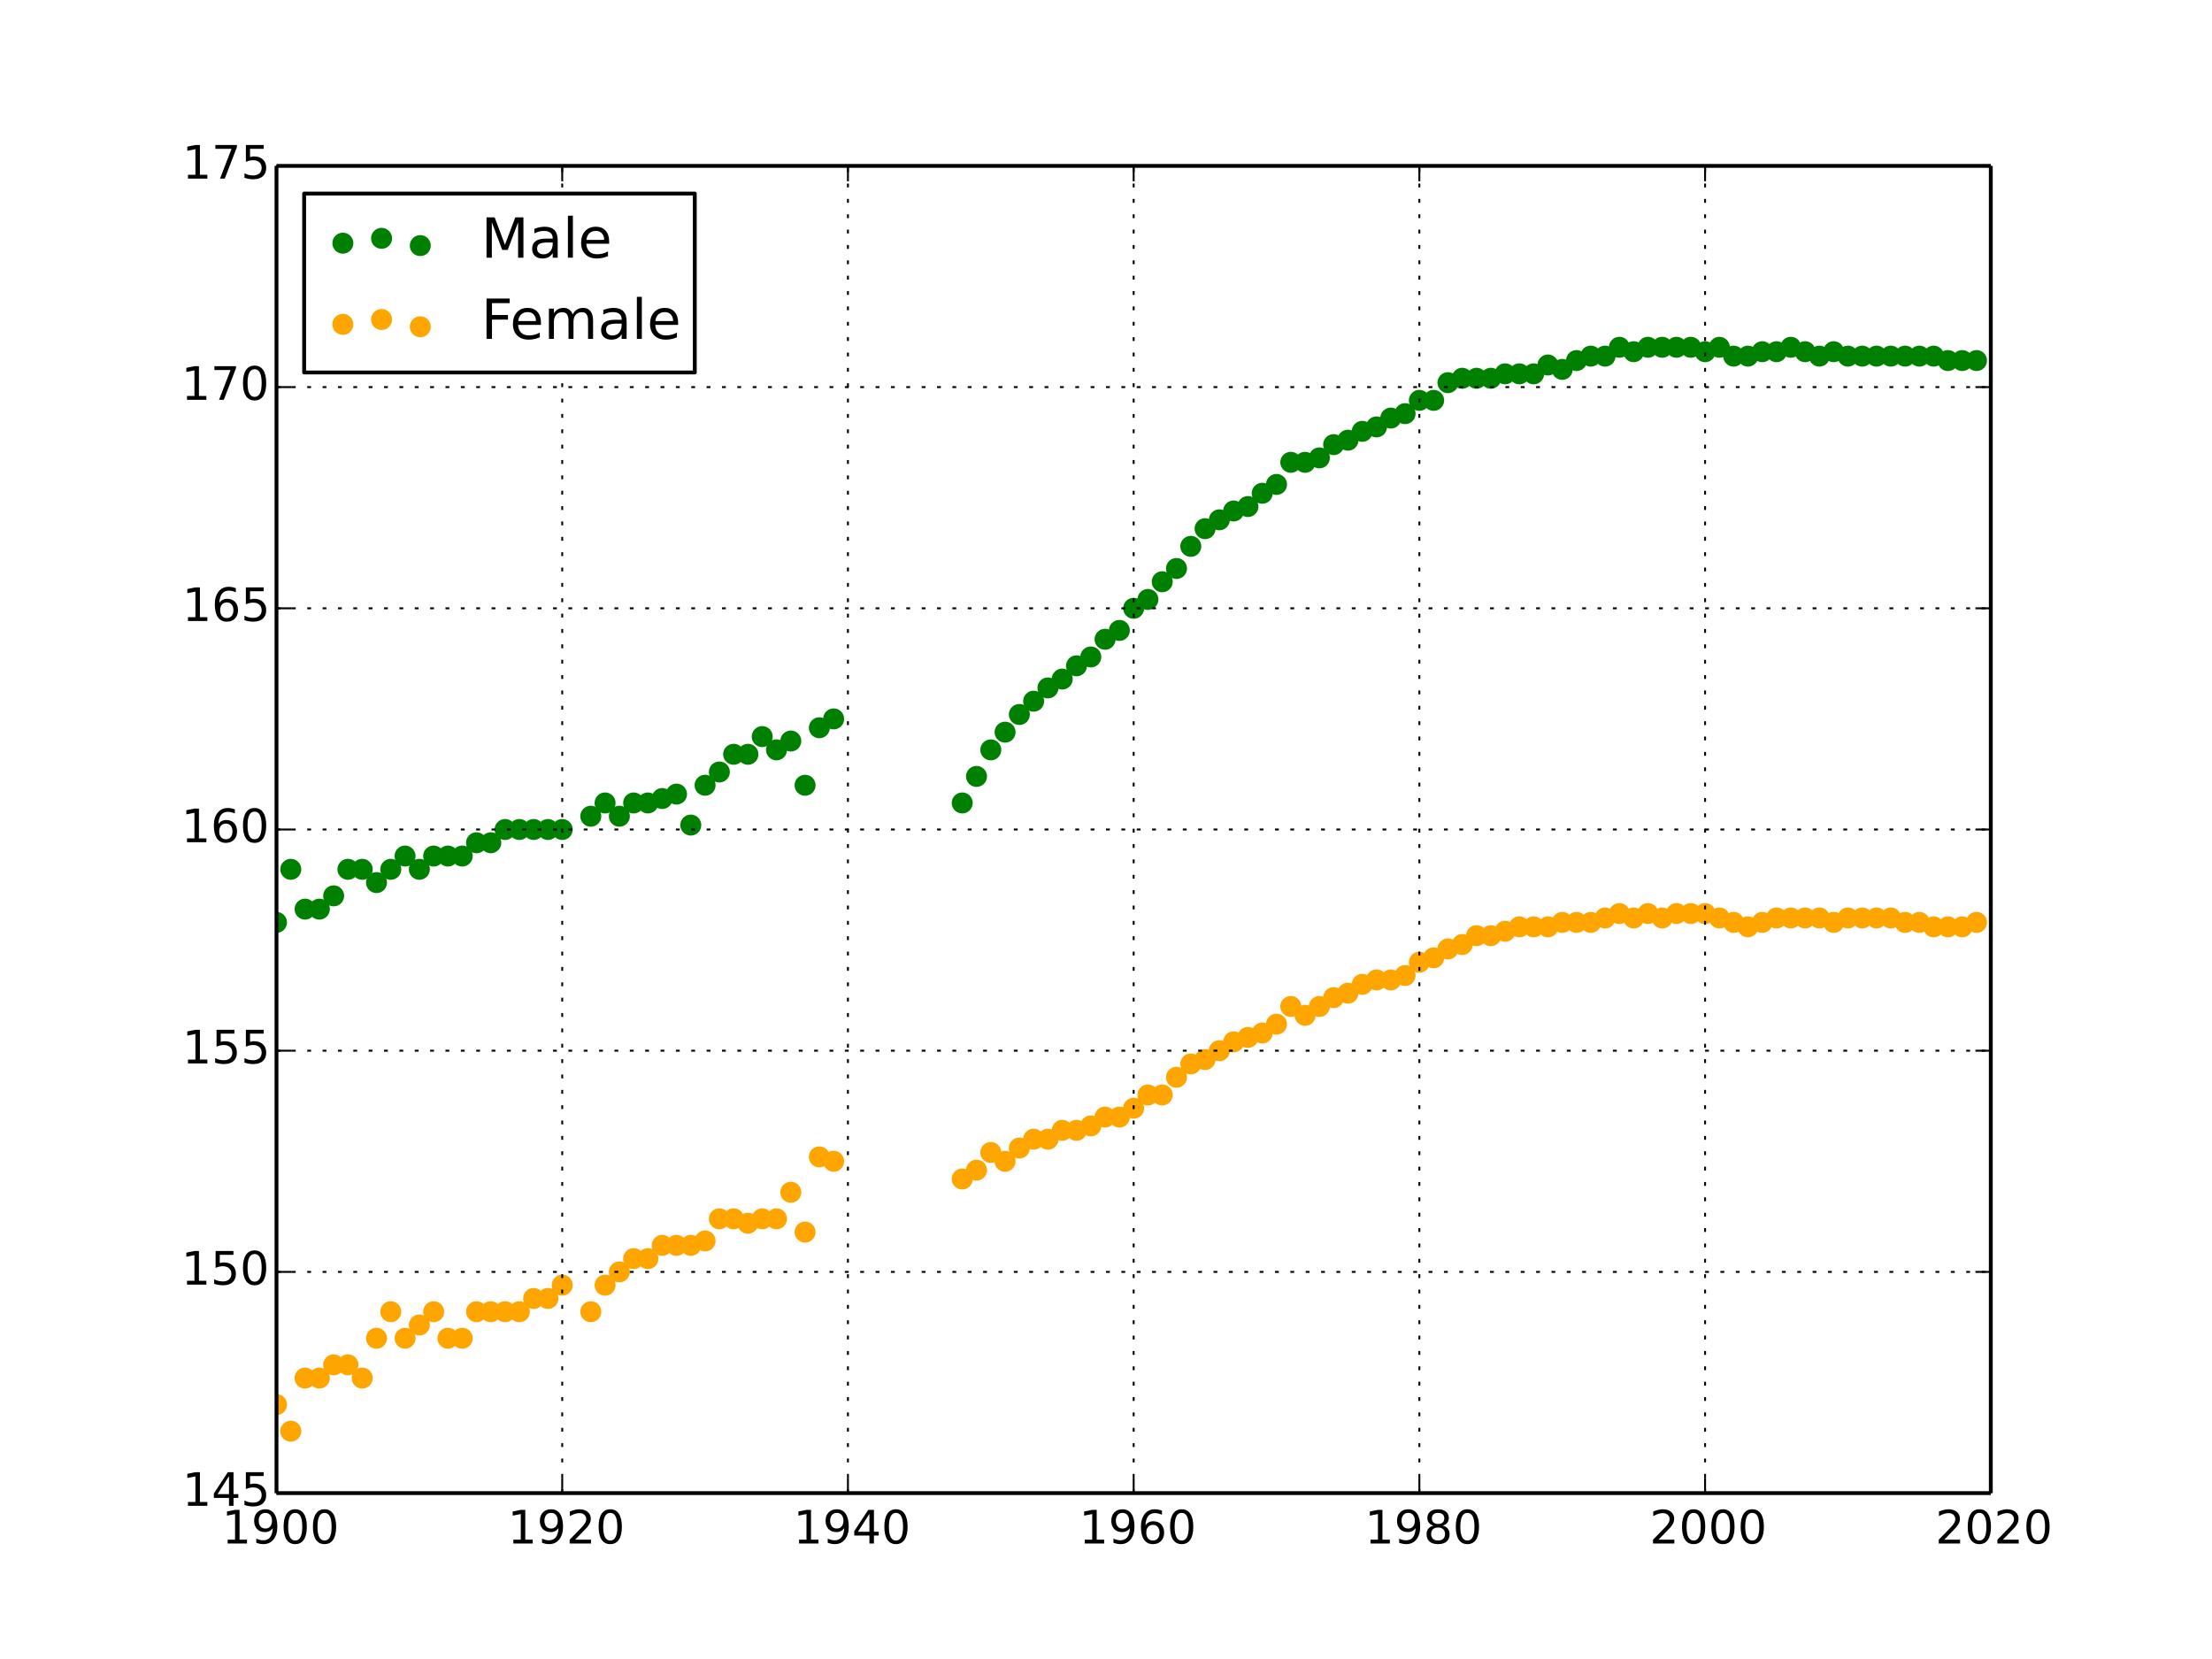 <?xml version="1.0" encoding="utf-8" standalone="no"?>
<!DOCTYPE svg PUBLIC "-//W3C//DTD SVG 1.1//EN"
  "http://www.w3.org/Graphics/SVG/1.1/DTD/svg11.dtd">
<!-- Created with matplotlib (http://matplotlib.org/) -->
<svg height="432pt" version="1.1" viewBox="0 0 576 432" width="576pt" xmlns="http://www.w3.org/2000/svg" xmlns:xlink="http://www.w3.org/1999/xlink">
 <defs>
  <style type="text/css">
*{stroke-linecap:butt;stroke-linejoin:round;}
  </style>
 </defs>
 <g id="figure_1">
  <g id="patch_1">
   <path d="
M0 432
L576 432
L576 0
L0 0
z
" style="fill:#ffffff;"/>
  </g>
  <g id="axes_1">
   <g id="patch_2">
    <path d="
M72 388.8
L518.4 388.8
L518.4 43.2
L72 43.2
z
" style="fill:#ffffff;"/>
   </g>
   <g id="PathCollection_1">
    <defs>
     <path d="
M0 2.236
C0.593 2.236 1.162 2 1.581 1.581
C2 1.162 2.236 0.593 2.236 0
C2.236 -0.593 2 -1.162 1.581 -1.581
C1.162 -2 0.593 -2.236 0 -2.236
C-0.593 -2.236 -1.162 -2 -1.581 -1.581
C-2 -1.162 -2.236 -0.593 -2.236 0
C-2.236 0.593 -2 1.162 -1.581 1.581
C-1.162 2 -0.593 2.236 0 2.236
z
" id="C0_0_919e3f95db"/>
    </defs>
    <g clip-path="url(#p7ff5b81e1d)">
     <use style="fill:#008000;stroke:#008000;" x="72.0" xlink:href="#C0_0_919e3f95db" y="240.192"/>
    </g>
    <g clip-path="url(#p7ff5b81e1d)">
     <use style="fill:#008000;stroke:#008000;" x="75.72" xlink:href="#C0_0_919e3f95db" y="226.368"/>
    </g>
    <g clip-path="url(#p7ff5b81e1d)">
     <use style="fill:#008000;stroke:#008000;" x="79.44" xlink:href="#C0_0_919e3f95db" y="236.736"/>
    </g>
    <g clip-path="url(#p7ff5b81e1d)">
     <use style="fill:#008000;stroke:#008000;" x="83.16" xlink:href="#C0_0_919e3f95db" y="236.736"/>
    </g>
    <g clip-path="url(#p7ff5b81e1d)">
     <use style="fill:#008000;stroke:#008000;" x="86.88" xlink:href="#C0_0_919e3f95db" y="233.28"/>
    </g>
    <g clip-path="url(#p7ff5b81e1d)">
     <use style="fill:#008000;stroke:#008000;" x="90.6" xlink:href="#C0_0_919e3f95db" y="226.368"/>
    </g>
    <g clip-path="url(#p7ff5b81e1d)">
     <use style="fill:#008000;stroke:#008000;" x="94.32" xlink:href="#C0_0_919e3f95db" y="226.368"/>
    </g>
    <g clip-path="url(#p7ff5b81e1d)">
     <use style="fill:#008000;stroke:#008000;" x="98.04" xlink:href="#C0_0_919e3f95db" y="229.824"/>
    </g>
    <g clip-path="url(#p7ff5b81e1d)">
     <use style="fill:#008000;stroke:#008000;" x="101.76" xlink:href="#C0_0_919e3f95db" y="226.368"/>
    </g>
    <g clip-path="url(#p7ff5b81e1d)">
     <use style="fill:#008000;stroke:#008000;" x="105.48" xlink:href="#C0_0_919e3f95db" y="222.912"/>
    </g>
    <g clip-path="url(#p7ff5b81e1d)">
     <use style="fill:#008000;stroke:#008000;" x="109.2" xlink:href="#C0_0_919e3f95db" y="226.368"/>
    </g>
    <g clip-path="url(#p7ff5b81e1d)">
     <use style="fill:#008000;stroke:#008000;" x="112.92" xlink:href="#C0_0_919e3f95db" y="222.912"/>
    </g>
    <g clip-path="url(#p7ff5b81e1d)">
     <use style="fill:#008000;stroke:#008000;" x="116.64" xlink:href="#C0_0_919e3f95db" y="222.912"/>
    </g>
    <g clip-path="url(#p7ff5b81e1d)">
     <use style="fill:#008000;stroke:#008000;" x="120.36" xlink:href="#C0_0_919e3f95db" y="222.912"/>
    </g>
    <g clip-path="url(#p7ff5b81e1d)">
     <use style="fill:#008000;stroke:#008000;" x="124.08" xlink:href="#C0_0_919e3f95db" y="219.456"/>
    </g>
    <g clip-path="url(#p7ff5b81e1d)">
     <use style="fill:#008000;stroke:#008000;" x="127.8" xlink:href="#C0_0_919e3f95db" y="219.456"/>
    </g>
    <g clip-path="url(#p7ff5b81e1d)">
     <use style="fill:#008000;stroke:#008000;" x="131.52" xlink:href="#C0_0_919e3f95db" y="216.0"/>
    </g>
    <g clip-path="url(#p7ff5b81e1d)">
     <use style="fill:#008000;stroke:#008000;" x="135.24" xlink:href="#C0_0_919e3f95db" y="216.0"/>
    </g>
    <g clip-path="url(#p7ff5b81e1d)">
     <use style="fill:#008000;stroke:#008000;" x="138.96" xlink:href="#C0_0_919e3f95db" y="216.0"/>
    </g>
    <g clip-path="url(#p7ff5b81e1d)">
     <use style="fill:#008000;stroke:#008000;" x="142.68" xlink:href="#C0_0_919e3f95db" y="216.0"/>
    </g>
    <g clip-path="url(#p7ff5b81e1d)">
     <use style="fill:#008000;stroke:#008000;" x="146.4" xlink:href="#C0_0_919e3f95db" y="216.0"/>
    </g>
    <g clip-path="url(#p7ff5b81e1d)">
     <use style="fill:#008000;stroke:#008000;" x="153.84" xlink:href="#C0_0_919e3f95db" y="212.544"/>
    </g>
    <g clip-path="url(#p7ff5b81e1d)">
     <use style="fill:#008000;stroke:#008000;" x="157.56" xlink:href="#C0_0_919e3f95db" y="209.088"/>
    </g>
    <g clip-path="url(#p7ff5b81e1d)">
     <use style="fill:#008000;stroke:#008000;" x="161.28" xlink:href="#C0_0_919e3f95db" y="212.544"/>
    </g>
    <g clip-path="url(#p7ff5b81e1d)">
     <use style="fill:#008000;stroke:#008000;" x="165.0" xlink:href="#C0_0_919e3f95db" y="209.088"/>
    </g>
    <g clip-path="url(#p7ff5b81e1d)">
     <use style="fill:#008000;stroke:#008000;" x="168.72" xlink:href="#C0_0_919e3f95db" y="209.088"/>
    </g>
    <g clip-path="url(#p7ff5b81e1d)">
     <use style="fill:#008000;stroke:#008000;" x="172.44" xlink:href="#C0_0_919e3f95db" y="207.936"/>
    </g>
    <g clip-path="url(#p7ff5b81e1d)">
     <use style="fill:#008000;stroke:#008000;" x="176.16" xlink:href="#C0_0_919e3f95db" y="206.784"/>
    </g>
    <g clip-path="url(#p7ff5b81e1d)">
     <use style="fill:#008000;stroke:#008000;" x="179.88" xlink:href="#C0_0_919e3f95db" y="214.848"/>
    </g>
    <g clip-path="url(#p7ff5b81e1d)">
     <use style="fill:#008000;stroke:#008000;" x="183.6" xlink:href="#C0_0_919e3f95db" y="204.48"/>
    </g>
    <g clip-path="url(#p7ff5b81e1d)">
     <use style="fill:#008000;stroke:#008000;" x="187.32" xlink:href="#C0_0_919e3f95db" y="201.024"/>
    </g>
    <g clip-path="url(#p7ff5b81e1d)">
     <use style="fill:#008000;stroke:#008000;" x="191.04" xlink:href="#C0_0_919e3f95db" y="196.416"/>
    </g>
    <g clip-path="url(#p7ff5b81e1d)">
     <use style="fill:#008000;stroke:#008000;" x="194.76" xlink:href="#C0_0_919e3f95db" y="196.416"/>
    </g>
    <g clip-path="url(#p7ff5b81e1d)">
     <use style="fill:#008000;stroke:#008000;" x="198.48" xlink:href="#C0_0_919e3f95db" y="191.808"/>
    </g>
    <g clip-path="url(#p7ff5b81e1d)">
     <use style="fill:#008000;stroke:#008000;" x="202.2" xlink:href="#C0_0_919e3f95db" y="195.264"/>
    </g>
    <g clip-path="url(#p7ff5b81e1d)">
     <use style="fill:#008000;stroke:#008000;" x="205.92" xlink:href="#C0_0_919e3f95db" y="192.96"/>
    </g>
    <g clip-path="url(#p7ff5b81e1d)">
     <use style="fill:#008000;stroke:#008000;" x="209.64" xlink:href="#C0_0_919e3f95db" y="204.48"/>
    </g>
    <g clip-path="url(#p7ff5b81e1d)">
     <use style="fill:#008000;stroke:#008000;" x="213.36" xlink:href="#C0_0_919e3f95db" y="189.504"/>
    </g>
    <g clip-path="url(#p7ff5b81e1d)">
     <use style="fill:#008000;stroke:#008000;" x="217.08" xlink:href="#C0_0_919e3f95db" y="187.2"/>
    </g>
    <g clip-path="url(#p7ff5b81e1d)">
     <use style="fill:#008000;stroke:#008000;" x="250.56" xlink:href="#C0_0_919e3f95db" y="209.088"/>
    </g>
    <g clip-path="url(#p7ff5b81e1d)">
     <use style="fill:#008000;stroke:#008000;" x="254.28" xlink:href="#C0_0_919e3f95db" y="202.176"/>
    </g>
    <g clip-path="url(#p7ff5b81e1d)">
     <use style="fill:#008000;stroke:#008000;" x="258.0" xlink:href="#C0_0_919e3f95db" y="195.264"/>
    </g>
    <g clip-path="url(#p7ff5b81e1d)">
     <use style="fill:#008000;stroke:#008000;" x="261.72" xlink:href="#C0_0_919e3f95db" y="190.656"/>
    </g>
    <g clip-path="url(#p7ff5b81e1d)">
     <use style="fill:#008000;stroke:#008000;" x="265.44" xlink:href="#C0_0_919e3f95db" y="186.048"/>
    </g>
    <g clip-path="url(#p7ff5b81e1d)">
     <use style="fill:#008000;stroke:#008000;" x="269.16" xlink:href="#C0_0_919e3f95db" y="182.592"/>
    </g>
    <g clip-path="url(#p7ff5b81e1d)">
     <use style="fill:#008000;stroke:#008000;" x="272.88" xlink:href="#C0_0_919e3f95db" y="179.136"/>
    </g>
    <g clip-path="url(#p7ff5b81e1d)">
     <use style="fill:#008000;stroke:#008000;" x="276.6" xlink:href="#C0_0_919e3f95db" y="176.832"/>
    </g>
    <g clip-path="url(#p7ff5b81e1d)">
     <use style="fill:#008000;stroke:#008000;" x="280.32" xlink:href="#C0_0_919e3f95db" y="173.376"/>
    </g>
    <g clip-path="url(#p7ff5b81e1d)">
     <use style="fill:#008000;stroke:#008000;" x="284.04" xlink:href="#C0_0_919e3f95db" y="171.072"/>
    </g>
    <g clip-path="url(#p7ff5b81e1d)">
     <use style="fill:#008000;stroke:#008000;" x="287.76" xlink:href="#C0_0_919e3f95db" y="166.464"/>
    </g>
    <g clip-path="url(#p7ff5b81e1d)">
     <use style="fill:#008000;stroke:#008000;" x="291.48" xlink:href="#C0_0_919e3f95db" y="164.16"/>
    </g>
    <g clip-path="url(#p7ff5b81e1d)">
     <use style="fill:#008000;stroke:#008000;" x="295.2" xlink:href="#C0_0_919e3f95db" y="158.4"/>
    </g>
    <g clip-path="url(#p7ff5b81e1d)">
     <use style="fill:#008000;stroke:#008000;" x="298.92" xlink:href="#C0_0_919e3f95db" y="156.096"/>
    </g>
    <g clip-path="url(#p7ff5b81e1d)">
     <use style="fill:#008000;stroke:#008000;" x="302.64" xlink:href="#C0_0_919e3f95db" y="151.488"/>
    </g>
    <g clip-path="url(#p7ff5b81e1d)">
     <use style="fill:#008000;stroke:#008000;" x="306.36" xlink:href="#C0_0_919e3f95db" y="148.032"/>
    </g>
    <g clip-path="url(#p7ff5b81e1d)">
     <use style="fill:#008000;stroke:#008000;" x="310.08" xlink:href="#C0_0_919e3f95db" y="142.272"/>
    </g>
    <g clip-path="url(#p7ff5b81e1d)">
     <use style="fill:#008000;stroke:#008000;" x="313.8" xlink:href="#C0_0_919e3f95db" y="137.664"/>
    </g>
    <g clip-path="url(#p7ff5b81e1d)">
     <use style="fill:#008000;stroke:#008000;" x="317.52" xlink:href="#C0_0_919e3f95db" y="135.36"/>
    </g>
    <g clip-path="url(#p7ff5b81e1d)">
     <use style="fill:#008000;stroke:#008000;" x="321.24" xlink:href="#C0_0_919e3f95db" y="133.056"/>
    </g>
    <g clip-path="url(#p7ff5b81e1d)">
     <use style="fill:#008000;stroke:#008000;" x="324.96" xlink:href="#C0_0_919e3f95db" y="131.904"/>
    </g>
    <g clip-path="url(#p7ff5b81e1d)">
     <use style="fill:#008000;stroke:#008000;" x="328.68" xlink:href="#C0_0_919e3f95db" y="128.448"/>
    </g>
    <g clip-path="url(#p7ff5b81e1d)">
     <use style="fill:#008000;stroke:#008000;" x="332.4" xlink:href="#C0_0_919e3f95db" y="126.144"/>
    </g>
    <g clip-path="url(#p7ff5b81e1d)">
     <use style="fill:#008000;stroke:#008000;" x="336.12" xlink:href="#C0_0_919e3f95db" y="120.384"/>
    </g>
    <g clip-path="url(#p7ff5b81e1d)">
     <use style="fill:#008000;stroke:#008000;" x="339.84" xlink:href="#C0_0_919e3f95db" y="120.384"/>
    </g>
    <g clip-path="url(#p7ff5b81e1d)">
     <use style="fill:#008000;stroke:#008000;" x="343.56" xlink:href="#C0_0_919e3f95db" y="119.232"/>
    </g>
    <g clip-path="url(#p7ff5b81e1d)">
     <use style="fill:#008000;stroke:#008000;" x="347.28" xlink:href="#C0_0_919e3f95db" y="115.776"/>
    </g>
    <g clip-path="url(#p7ff5b81e1d)">
     <use style="fill:#008000;stroke:#008000;" x="351.0" xlink:href="#C0_0_919e3f95db" y="114.624"/>
    </g>
    <g clip-path="url(#p7ff5b81e1d)">
     <use style="fill:#008000;stroke:#008000;" x="354.72" xlink:href="#C0_0_919e3f95db" y="112.32"/>
    </g>
    <g clip-path="url(#p7ff5b81e1d)">
     <use style="fill:#008000;stroke:#008000;" x="358.44" xlink:href="#C0_0_919e3f95db" y="111.168"/>
    </g>
    <g clip-path="url(#p7ff5b81e1d)">
     <use style="fill:#008000;stroke:#008000;" x="362.16" xlink:href="#C0_0_919e3f95db" y="108.864"/>
    </g>
    <g clip-path="url(#p7ff5b81e1d)">
     <use style="fill:#008000;stroke:#008000;" x="365.88" xlink:href="#C0_0_919e3f95db" y="107.712"/>
    </g>
    <g clip-path="url(#p7ff5b81e1d)">
     <use style="fill:#008000;stroke:#008000;" x="369.6" xlink:href="#C0_0_919e3f95db" y="104.256"/>
    </g>
    <g clip-path="url(#p7ff5b81e1d)">
     <use style="fill:#008000;stroke:#008000;" x="373.32" xlink:href="#C0_0_919e3f95db" y="104.256"/>
    </g>
    <g clip-path="url(#p7ff5b81e1d)">
     <use style="fill:#008000;stroke:#008000;" x="377.04" xlink:href="#C0_0_919e3f95db" y="99.648"/>
    </g>
    <g clip-path="url(#p7ff5b81e1d)">
     <use style="fill:#008000;stroke:#008000;" x="380.76" xlink:href="#C0_0_919e3f95db" y="98.496"/>
    </g>
    <g clip-path="url(#p7ff5b81e1d)">
     <use style="fill:#008000;stroke:#008000;" x="384.48" xlink:href="#C0_0_919e3f95db" y="98.496"/>
    </g>
    <g clip-path="url(#p7ff5b81e1d)">
     <use style="fill:#008000;stroke:#008000;" x="388.2" xlink:href="#C0_0_919e3f95db" y="98.496"/>
    </g>
    <g clip-path="url(#p7ff5b81e1d)">
     <use style="fill:#008000;stroke:#008000;" x="391.92" xlink:href="#C0_0_919e3f95db" y="97.344"/>
    </g>
    <g clip-path="url(#p7ff5b81e1d)">
     <use style="fill:#008000;stroke:#008000;" x="395.64" xlink:href="#C0_0_919e3f95db" y="97.344"/>
    </g>
    <g clip-path="url(#p7ff5b81e1d)">
     <use style="fill:#008000;stroke:#008000;" x="399.36" xlink:href="#C0_0_919e3f95db" y="97.344"/>
    </g>
    <g clip-path="url(#p7ff5b81e1d)">
     <use style="fill:#008000;stroke:#008000;" x="403.08" xlink:href="#C0_0_919e3f95db" y="95.04"/>
    </g>
    <g clip-path="url(#p7ff5b81e1d)">
     <use style="fill:#008000;stroke:#008000;" x="406.8" xlink:href="#C0_0_919e3f95db" y="96.192"/>
    </g>
    <g clip-path="url(#p7ff5b81e1d)">
     <use style="fill:#008000;stroke:#008000;" x="410.52" xlink:href="#C0_0_919e3f95db" y="93.888"/>
    </g>
    <g clip-path="url(#p7ff5b81e1d)">
     <use style="fill:#008000;stroke:#008000;" x="414.24" xlink:href="#C0_0_919e3f95db" y="92.736"/>
    </g>
    <g clip-path="url(#p7ff5b81e1d)">
     <use style="fill:#008000;stroke:#008000;" x="417.96" xlink:href="#C0_0_919e3f95db" y="92.736"/>
    </g>
    <g clip-path="url(#p7ff5b81e1d)">
     <use style="fill:#008000;stroke:#008000;" x="421.68" xlink:href="#C0_0_919e3f95db" y="90.432"/>
    </g>
    <g clip-path="url(#p7ff5b81e1d)">
     <use style="fill:#008000;stroke:#008000;" x="425.4" xlink:href="#C0_0_919e3f95db" y="91.584"/>
    </g>
    <g clip-path="url(#p7ff5b81e1d)">
     <use style="fill:#008000;stroke:#008000;" x="429.12" xlink:href="#C0_0_919e3f95db" y="90.432"/>
    </g>
    <g clip-path="url(#p7ff5b81e1d)">
     <use style="fill:#008000;stroke:#008000;" x="432.84" xlink:href="#C0_0_919e3f95db" y="90.432"/>
    </g>
    <g clip-path="url(#p7ff5b81e1d)">
     <use style="fill:#008000;stroke:#008000;" x="436.56" xlink:href="#C0_0_919e3f95db" y="90.432"/>
    </g>
    <g clip-path="url(#p7ff5b81e1d)">
     <use style="fill:#008000;stroke:#008000;" x="440.28" xlink:href="#C0_0_919e3f95db" y="90.432"/>
    </g>
    <g clip-path="url(#p7ff5b81e1d)">
     <use style="fill:#008000;stroke:#008000;" x="444.0" xlink:href="#C0_0_919e3f95db" y="91.584"/>
    </g>
    <g clip-path="url(#p7ff5b81e1d)">
     <use style="fill:#008000;stroke:#008000;" x="447.72" xlink:href="#C0_0_919e3f95db" y="90.432"/>
    </g>
    <g clip-path="url(#p7ff5b81e1d)">
     <use style="fill:#008000;stroke:#008000;" x="451.44" xlink:href="#C0_0_919e3f95db" y="92.736"/>
    </g>
    <g clip-path="url(#p7ff5b81e1d)">
     <use style="fill:#008000;stroke:#008000;" x="455.16" xlink:href="#C0_0_919e3f95db" y="92.736"/>
    </g>
    <g clip-path="url(#p7ff5b81e1d)">
     <use style="fill:#008000;stroke:#008000;" x="458.88" xlink:href="#C0_0_919e3f95db" y="91.584"/>
    </g>
    <g clip-path="url(#p7ff5b81e1d)">
     <use style="fill:#008000;stroke:#008000;" x="462.6" xlink:href="#C0_0_919e3f95db" y="91.584"/>
    </g>
    <g clip-path="url(#p7ff5b81e1d)">
     <use style="fill:#008000;stroke:#008000;" x="466.32" xlink:href="#C0_0_919e3f95db" y="90.432"/>
    </g>
    <g clip-path="url(#p7ff5b81e1d)">
     <use style="fill:#008000;stroke:#008000;" x="470.04" xlink:href="#C0_0_919e3f95db" y="91.584"/>
    </g>
    <g clip-path="url(#p7ff5b81e1d)">
     <use style="fill:#008000;stroke:#008000;" x="473.76" xlink:href="#C0_0_919e3f95db" y="92.736"/>
    </g>
    <g clip-path="url(#p7ff5b81e1d)">
     <use style="fill:#008000;stroke:#008000;" x="477.48" xlink:href="#C0_0_919e3f95db" y="91.584"/>
    </g>
    <g clip-path="url(#p7ff5b81e1d)">
     <use style="fill:#008000;stroke:#008000;" x="481.2" xlink:href="#C0_0_919e3f95db" y="92.736"/>
    </g>
    <g clip-path="url(#p7ff5b81e1d)">
     <use style="fill:#008000;stroke:#008000;" x="484.92" xlink:href="#C0_0_919e3f95db" y="92.736"/>
    </g>
    <g clip-path="url(#p7ff5b81e1d)">
     <use style="fill:#008000;stroke:#008000;" x="488.64" xlink:href="#C0_0_919e3f95db" y="92.736"/>
    </g>
    <g clip-path="url(#p7ff5b81e1d)">
     <use style="fill:#008000;stroke:#008000;" x="492.36" xlink:href="#C0_0_919e3f95db" y="92.736"/>
    </g>
    <g clip-path="url(#p7ff5b81e1d)">
     <use style="fill:#008000;stroke:#008000;" x="496.08" xlink:href="#C0_0_919e3f95db" y="92.736"/>
    </g>
    <g clip-path="url(#p7ff5b81e1d)">
     <use style="fill:#008000;stroke:#008000;" x="499.8" xlink:href="#C0_0_919e3f95db" y="92.736"/>
    </g>
    <g clip-path="url(#p7ff5b81e1d)">
     <use style="fill:#008000;stroke:#008000;" x="503.52" xlink:href="#C0_0_919e3f95db" y="92.736"/>
    </g>
    <g clip-path="url(#p7ff5b81e1d)">
     <use style="fill:#008000;stroke:#008000;" x="507.24" xlink:href="#C0_0_919e3f95db" y="93.888"/>
    </g>
    <g clip-path="url(#p7ff5b81e1d)">
     <use style="fill:#008000;stroke:#008000;" x="510.96" xlink:href="#C0_0_919e3f95db" y="93.888"/>
    </g>
    <g clip-path="url(#p7ff5b81e1d)">
     <use style="fill:#008000;stroke:#008000;" x="514.68" xlink:href="#C0_0_919e3f95db" y="93.888"/>
    </g>
   </g>
   <g id="PathCollection_2">
    <defs>
     <path d="
M0 2.236
C0.593 2.236 1.162 2 1.581 1.581
C2 1.162 2.236 0.593 2.236 0
C2.236 -0.593 2 -1.162 1.581 -1.581
C1.162 -2 0.593 -2.236 0 -2.236
C-0.593 -2.236 -1.162 -2 -1.581 -1.581
C-2 -1.162 -2.236 -0.593 -2.236 0
C-2.236 0.593 -2 1.162 -1.581 1.581
C-1.162 2 -0.593 2.236 0 2.236
z
" id="C1_0_919e3f95db"/>
    </defs>
    <g clip-path="url(#p7ff5b81e1d)">
     <use style="fill:#ffa500;stroke:#ffa500;" x="72.0" xlink:href="#C1_0_919e3f95db" y="365.76"/>
    </g>
    <g clip-path="url(#p7ff5b81e1d)">
     <use style="fill:#ffa500;stroke:#ffa500;" x="75.72" xlink:href="#C1_0_919e3f95db" y="372.672"/>
    </g>
    <g clip-path="url(#p7ff5b81e1d)">
     <use style="fill:#ffa500;stroke:#ffa500;" x="79.44" xlink:href="#C1_0_919e3f95db" y="358.848"/>
    </g>
    <g clip-path="url(#p7ff5b81e1d)">
     <use style="fill:#ffa500;stroke:#ffa500;" x="83.16" xlink:href="#C1_0_919e3f95db" y="358.848"/>
    </g>
    <g clip-path="url(#p7ff5b81e1d)">
     <use style="fill:#ffa500;stroke:#ffa500;" x="86.88" xlink:href="#C1_0_919e3f95db" y="355.392"/>
    </g>
    <g clip-path="url(#p7ff5b81e1d)">
     <use style="fill:#ffa500;stroke:#ffa500;" x="90.6" xlink:href="#C1_0_919e3f95db" y="355.392"/>
    </g>
    <g clip-path="url(#p7ff5b81e1d)">
     <use style="fill:#ffa500;stroke:#ffa500;" x="94.32" xlink:href="#C1_0_919e3f95db" y="358.848"/>
    </g>
    <g clip-path="url(#p7ff5b81e1d)">
     <use style="fill:#ffa500;stroke:#ffa500;" x="98.04" xlink:href="#C1_0_919e3f95db" y="348.48"/>
    </g>
    <g clip-path="url(#p7ff5b81e1d)">
     <use style="fill:#ffa500;stroke:#ffa500;" x="101.76" xlink:href="#C1_0_919e3f95db" y="341.568"/>
    </g>
    <g clip-path="url(#p7ff5b81e1d)">
     <use style="fill:#ffa500;stroke:#ffa500;" x="105.48" xlink:href="#C1_0_919e3f95db" y="348.48"/>
    </g>
    <g clip-path="url(#p7ff5b81e1d)">
     <use style="fill:#ffa500;stroke:#ffa500;" x="109.2" xlink:href="#C1_0_919e3f95db" y="345.024"/>
    </g>
    <g clip-path="url(#p7ff5b81e1d)">
     <use style="fill:#ffa500;stroke:#ffa500;" x="112.92" xlink:href="#C1_0_919e3f95db" y="341.568"/>
    </g>
    <g clip-path="url(#p7ff5b81e1d)">
     <use style="fill:#ffa500;stroke:#ffa500;" x="116.64" xlink:href="#C1_0_919e3f95db" y="348.48"/>
    </g>
    <g clip-path="url(#p7ff5b81e1d)">
     <use style="fill:#ffa500;stroke:#ffa500;" x="120.36" xlink:href="#C1_0_919e3f95db" y="348.48"/>
    </g>
    <g clip-path="url(#p7ff5b81e1d)">
     <use style="fill:#ffa500;stroke:#ffa500;" x="124.08" xlink:href="#C1_0_919e3f95db" y="341.568"/>
    </g>
    <g clip-path="url(#p7ff5b81e1d)">
     <use style="fill:#ffa500;stroke:#ffa500;" x="127.8" xlink:href="#C1_0_919e3f95db" y="341.568"/>
    </g>
    <g clip-path="url(#p7ff5b81e1d)">
     <use style="fill:#ffa500;stroke:#ffa500;" x="131.52" xlink:href="#C1_0_919e3f95db" y="341.568"/>
    </g>
    <g clip-path="url(#p7ff5b81e1d)">
     <use style="fill:#ffa500;stroke:#ffa500;" x="135.24" xlink:href="#C1_0_919e3f95db" y="341.568"/>
    </g>
    <g clip-path="url(#p7ff5b81e1d)">
     <use style="fill:#ffa500;stroke:#ffa500;" x="138.96" xlink:href="#C1_0_919e3f95db" y="338.112"/>
    </g>
    <g clip-path="url(#p7ff5b81e1d)">
     <use style="fill:#ffa500;stroke:#ffa500;" x="142.68" xlink:href="#C1_0_919e3f95db" y="338.112"/>
    </g>
    <g clip-path="url(#p7ff5b81e1d)">
     <use style="fill:#ffa500;stroke:#ffa500;" x="146.4" xlink:href="#C1_0_919e3f95db" y="334.656"/>
    </g>
    <g clip-path="url(#p7ff5b81e1d)">
     <use style="fill:#ffa500;stroke:#ffa500;" x="153.84" xlink:href="#C1_0_919e3f95db" y="341.568"/>
    </g>
    <g clip-path="url(#p7ff5b81e1d)">
     <use style="fill:#ffa500;stroke:#ffa500;" x="157.56" xlink:href="#C1_0_919e3f95db" y="334.656"/>
    </g>
    <g clip-path="url(#p7ff5b81e1d)">
     <use style="fill:#ffa500;stroke:#ffa500;" x="161.28" xlink:href="#C1_0_919e3f95db" y="331.2"/>
    </g>
    <g clip-path="url(#p7ff5b81e1d)">
     <use style="fill:#ffa500;stroke:#ffa500;" x="165.0" xlink:href="#C1_0_919e3f95db" y="327.744"/>
    </g>
    <g clip-path="url(#p7ff5b81e1d)">
     <use style="fill:#ffa500;stroke:#ffa500;" x="168.72" xlink:href="#C1_0_919e3f95db" y="327.744"/>
    </g>
    <g clip-path="url(#p7ff5b81e1d)">
     <use style="fill:#ffa500;stroke:#ffa500;" x="172.44" xlink:href="#C1_0_919e3f95db" y="324.288"/>
    </g>
    <g clip-path="url(#p7ff5b81e1d)">
     <use style="fill:#ffa500;stroke:#ffa500;" x="176.16" xlink:href="#C1_0_919e3f95db" y="324.288"/>
    </g>
    <g clip-path="url(#p7ff5b81e1d)">
     <use style="fill:#ffa500;stroke:#ffa500;" x="179.88" xlink:href="#C1_0_919e3f95db" y="324.288"/>
    </g>
    <g clip-path="url(#p7ff5b81e1d)">
     <use style="fill:#ffa500;stroke:#ffa500;" x="183.6" xlink:href="#C1_0_919e3f95db" y="323.136"/>
    </g>
    <g clip-path="url(#p7ff5b81e1d)">
     <use style="fill:#ffa500;stroke:#ffa500;" x="187.32" xlink:href="#C1_0_919e3f95db" y="317.376"/>
    </g>
    <g clip-path="url(#p7ff5b81e1d)">
     <use style="fill:#ffa500;stroke:#ffa500;" x="191.04" xlink:href="#C1_0_919e3f95db" y="317.376"/>
    </g>
    <g clip-path="url(#p7ff5b81e1d)">
     <use style="fill:#ffa500;stroke:#ffa500;" x="194.76" xlink:href="#C1_0_919e3f95db" y="318.528"/>
    </g>
    <g clip-path="url(#p7ff5b81e1d)">
     <use style="fill:#ffa500;stroke:#ffa500;" x="198.48" xlink:href="#C1_0_919e3f95db" y="317.376"/>
    </g>
    <g clip-path="url(#p7ff5b81e1d)">
     <use style="fill:#ffa500;stroke:#ffa500;" x="202.2" xlink:href="#C1_0_919e3f95db" y="317.376"/>
    </g>
    <g clip-path="url(#p7ff5b81e1d)">
     <use style="fill:#ffa500;stroke:#ffa500;" x="205.92" xlink:href="#C1_0_919e3f95db" y="310.464"/>
    </g>
    <g clip-path="url(#p7ff5b81e1d)">
     <use style="fill:#ffa500;stroke:#ffa500;" x="209.64" xlink:href="#C1_0_919e3f95db" y="320.832"/>
    </g>
    <g clip-path="url(#p7ff5b81e1d)">
     <use style="fill:#ffa500;stroke:#ffa500;" x="213.36" xlink:href="#C1_0_919e3f95db" y="301.248"/>
    </g>
    <g clip-path="url(#p7ff5b81e1d)">
     <use style="fill:#ffa500;stroke:#ffa500;" x="217.08" xlink:href="#C1_0_919e3f95db" y="302.4"/>
    </g>
    <g clip-path="url(#p7ff5b81e1d)">
     <use style="fill:#ffa500;stroke:#ffa500;" x="250.56" xlink:href="#C1_0_919e3f95db" y="307.008"/>
    </g>
    <g clip-path="url(#p7ff5b81e1d)">
     <use style="fill:#ffa500;stroke:#ffa500;" x="254.28" xlink:href="#C1_0_919e3f95db" y="304.704"/>
    </g>
    <g clip-path="url(#p7ff5b81e1d)">
     <use style="fill:#ffa500;stroke:#ffa500;" x="258.0" xlink:href="#C1_0_919e3f95db" y="300.096"/>
    </g>
    <g clip-path="url(#p7ff5b81e1d)">
     <use style="fill:#ffa500;stroke:#ffa500;" x="261.72" xlink:href="#C1_0_919e3f95db" y="302.4"/>
    </g>
    <g clip-path="url(#p7ff5b81e1d)">
     <use style="fill:#ffa500;stroke:#ffa500;" x="265.44" xlink:href="#C1_0_919e3f95db" y="298.944"/>
    </g>
    <g clip-path="url(#p7ff5b81e1d)">
     <use style="fill:#ffa500;stroke:#ffa500;" x="269.16" xlink:href="#C1_0_919e3f95db" y="296.64"/>
    </g>
    <g clip-path="url(#p7ff5b81e1d)">
     <use style="fill:#ffa500;stroke:#ffa500;" x="272.88" xlink:href="#C1_0_919e3f95db" y="296.64"/>
    </g>
    <g clip-path="url(#p7ff5b81e1d)">
     <use style="fill:#ffa500;stroke:#ffa500;" x="276.6" xlink:href="#C1_0_919e3f95db" y="294.336"/>
    </g>
    <g clip-path="url(#p7ff5b81e1d)">
     <use style="fill:#ffa500;stroke:#ffa500;" x="280.32" xlink:href="#C1_0_919e3f95db" y="294.336"/>
    </g>
    <g clip-path="url(#p7ff5b81e1d)">
     <use style="fill:#ffa500;stroke:#ffa500;" x="284.04" xlink:href="#C1_0_919e3f95db" y="293.184"/>
    </g>
    <g clip-path="url(#p7ff5b81e1d)">
     <use style="fill:#ffa500;stroke:#ffa500;" x="287.76" xlink:href="#C1_0_919e3f95db" y="290.88"/>
    </g>
    <g clip-path="url(#p7ff5b81e1d)">
     <use style="fill:#ffa500;stroke:#ffa500;" x="291.48" xlink:href="#C1_0_919e3f95db" y="290.88"/>
    </g>
    <g clip-path="url(#p7ff5b81e1d)">
     <use style="fill:#ffa500;stroke:#ffa500;" x="295.2" xlink:href="#C1_0_919e3f95db" y="288.576"/>
    </g>
    <g clip-path="url(#p7ff5b81e1d)">
     <use style="fill:#ffa500;stroke:#ffa500;" x="298.92" xlink:href="#C1_0_919e3f95db" y="285.12"/>
    </g>
    <g clip-path="url(#p7ff5b81e1d)">
     <use style="fill:#ffa500;stroke:#ffa500;" x="302.64" xlink:href="#C1_0_919e3f95db" y="285.12"/>
    </g>
    <g clip-path="url(#p7ff5b81e1d)">
     <use style="fill:#ffa500;stroke:#ffa500;" x="306.36" xlink:href="#C1_0_919e3f95db" y="280.512"/>
    </g>
    <g clip-path="url(#p7ff5b81e1d)">
     <use style="fill:#ffa500;stroke:#ffa500;" x="310.08" xlink:href="#C1_0_919e3f95db" y="277.056"/>
    </g>
    <g clip-path="url(#p7ff5b81e1d)">
     <use style="fill:#ffa500;stroke:#ffa500;" x="313.8" xlink:href="#C1_0_919e3f95db" y="275.904"/>
    </g>
    <g clip-path="url(#p7ff5b81e1d)">
     <use style="fill:#ffa500;stroke:#ffa500;" x="317.52" xlink:href="#C1_0_919e3f95db" y="273.6"/>
    </g>
    <g clip-path="url(#p7ff5b81e1d)">
     <use style="fill:#ffa500;stroke:#ffa500;" x="321.24" xlink:href="#C1_0_919e3f95db" y="271.296"/>
    </g>
    <g clip-path="url(#p7ff5b81e1d)">
     <use style="fill:#ffa500;stroke:#ffa500;" x="324.96" xlink:href="#C1_0_919e3f95db" y="270.144"/>
    </g>
    <g clip-path="url(#p7ff5b81e1d)">
     <use style="fill:#ffa500;stroke:#ffa500;" x="328.68" xlink:href="#C1_0_919e3f95db" y="268.992"/>
    </g>
    <g clip-path="url(#p7ff5b81e1d)">
     <use style="fill:#ffa500;stroke:#ffa500;" x="332.4" xlink:href="#C1_0_919e3f95db" y="266.688"/>
    </g>
    <g clip-path="url(#p7ff5b81e1d)">
     <use style="fill:#ffa500;stroke:#ffa500;" x="336.12" xlink:href="#C1_0_919e3f95db" y="262.08"/>
    </g>
    <g clip-path="url(#p7ff5b81e1d)">
     <use style="fill:#ffa500;stroke:#ffa500;" x="339.84" xlink:href="#C1_0_919e3f95db" y="264.384"/>
    </g>
    <g clip-path="url(#p7ff5b81e1d)">
     <use style="fill:#ffa500;stroke:#ffa500;" x="343.56" xlink:href="#C1_0_919e3f95db" y="262.08"/>
    </g>
    <g clip-path="url(#p7ff5b81e1d)">
     <use style="fill:#ffa500;stroke:#ffa500;" x="347.28" xlink:href="#C1_0_919e3f95db" y="259.776"/>
    </g>
    <g clip-path="url(#p7ff5b81e1d)">
     <use style="fill:#ffa500;stroke:#ffa500;" x="351.0" xlink:href="#C1_0_919e3f95db" y="258.624"/>
    </g>
    <g clip-path="url(#p7ff5b81e1d)">
     <use style="fill:#ffa500;stroke:#ffa500;" x="354.72" xlink:href="#C1_0_919e3f95db" y="256.32"/>
    </g>
    <g clip-path="url(#p7ff5b81e1d)">
     <use style="fill:#ffa500;stroke:#ffa500;" x="358.44" xlink:href="#C1_0_919e3f95db" y="255.168"/>
    </g>
    <g clip-path="url(#p7ff5b81e1d)">
     <use style="fill:#ffa500;stroke:#ffa500;" x="362.16" xlink:href="#C1_0_919e3f95db" y="255.168"/>
    </g>
    <g clip-path="url(#p7ff5b81e1d)">
     <use style="fill:#ffa500;stroke:#ffa500;" x="365.88" xlink:href="#C1_0_919e3f95db" y="254.016"/>
    </g>
    <g clip-path="url(#p7ff5b81e1d)">
     <use style="fill:#ffa500;stroke:#ffa500;" x="369.6" xlink:href="#C1_0_919e3f95db" y="250.56"/>
    </g>
    <g clip-path="url(#p7ff5b81e1d)">
     <use style="fill:#ffa500;stroke:#ffa500;" x="373.32" xlink:href="#C1_0_919e3f95db" y="249.408"/>
    </g>
    <g clip-path="url(#p7ff5b81e1d)">
     <use style="fill:#ffa500;stroke:#ffa500;" x="377.04" xlink:href="#C1_0_919e3f95db" y="247.104"/>
    </g>
    <g clip-path="url(#p7ff5b81e1d)">
     <use style="fill:#ffa500;stroke:#ffa500;" x="380.76" xlink:href="#C1_0_919e3f95db" y="245.952"/>
    </g>
    <g clip-path="url(#p7ff5b81e1d)">
     <use style="fill:#ffa500;stroke:#ffa500;" x="384.48" xlink:href="#C1_0_919e3f95db" y="243.648"/>
    </g>
    <g clip-path="url(#p7ff5b81e1d)">
     <use style="fill:#ffa500;stroke:#ffa500;" x="388.2" xlink:href="#C1_0_919e3f95db" y="243.648"/>
    </g>
    <g clip-path="url(#p7ff5b81e1d)">
     <use style="fill:#ffa500;stroke:#ffa500;" x="391.92" xlink:href="#C1_0_919e3f95db" y="242.496"/>
    </g>
    <g clip-path="url(#p7ff5b81e1d)">
     <use style="fill:#ffa500;stroke:#ffa500;" x="395.64" xlink:href="#C1_0_919e3f95db" y="241.344"/>
    </g>
    <g clip-path="url(#p7ff5b81e1d)">
     <use style="fill:#ffa500;stroke:#ffa500;" x="399.36" xlink:href="#C1_0_919e3f95db" y="241.344"/>
    </g>
    <g clip-path="url(#p7ff5b81e1d)">
     <use style="fill:#ffa500;stroke:#ffa500;" x="403.08" xlink:href="#C1_0_919e3f95db" y="241.344"/>
    </g>
    <g clip-path="url(#p7ff5b81e1d)">
     <use style="fill:#ffa500;stroke:#ffa500;" x="406.8" xlink:href="#C1_0_919e3f95db" y="240.192"/>
    </g>
    <g clip-path="url(#p7ff5b81e1d)">
     <use style="fill:#ffa500;stroke:#ffa500;" x="410.52" xlink:href="#C1_0_919e3f95db" y="240.192"/>
    </g>
    <g clip-path="url(#p7ff5b81e1d)">
     <use style="fill:#ffa500;stroke:#ffa500;" x="414.24" xlink:href="#C1_0_919e3f95db" y="240.192"/>
    </g>
    <g clip-path="url(#p7ff5b81e1d)">
     <use style="fill:#ffa500;stroke:#ffa500;" x="417.96" xlink:href="#C1_0_919e3f95db" y="239.04"/>
    </g>
    <g clip-path="url(#p7ff5b81e1d)">
     <use style="fill:#ffa500;stroke:#ffa500;" x="421.68" xlink:href="#C1_0_919e3f95db" y="237.888"/>
    </g>
    <g clip-path="url(#p7ff5b81e1d)">
     <use style="fill:#ffa500;stroke:#ffa500;" x="425.4" xlink:href="#C1_0_919e3f95db" y="239.04"/>
    </g>
    <g clip-path="url(#p7ff5b81e1d)">
     <use style="fill:#ffa500;stroke:#ffa500;" x="429.12" xlink:href="#C1_0_919e3f95db" y="237.888"/>
    </g>
    <g clip-path="url(#p7ff5b81e1d)">
     <use style="fill:#ffa500;stroke:#ffa500;" x="432.84" xlink:href="#C1_0_919e3f95db" y="239.04"/>
    </g>
    <g clip-path="url(#p7ff5b81e1d)">
     <use style="fill:#ffa500;stroke:#ffa500;" x="436.56" xlink:href="#C1_0_919e3f95db" y="237.888"/>
    </g>
    <g clip-path="url(#p7ff5b81e1d)">
     <use style="fill:#ffa500;stroke:#ffa500;" x="440.28" xlink:href="#C1_0_919e3f95db" y="237.888"/>
    </g>
    <g clip-path="url(#p7ff5b81e1d)">
     <use style="fill:#ffa500;stroke:#ffa500;" x="444.0" xlink:href="#C1_0_919e3f95db" y="237.888"/>
    </g>
    <g clip-path="url(#p7ff5b81e1d)">
     <use style="fill:#ffa500;stroke:#ffa500;" x="447.72" xlink:href="#C1_0_919e3f95db" y="239.04"/>
    </g>
    <g clip-path="url(#p7ff5b81e1d)">
     <use style="fill:#ffa500;stroke:#ffa500;" x="451.44" xlink:href="#C1_0_919e3f95db" y="240.192"/>
    </g>
    <g clip-path="url(#p7ff5b81e1d)">
     <use style="fill:#ffa500;stroke:#ffa500;" x="455.16" xlink:href="#C1_0_919e3f95db" y="241.344"/>
    </g>
    <g clip-path="url(#p7ff5b81e1d)">
     <use style="fill:#ffa500;stroke:#ffa500;" x="458.88" xlink:href="#C1_0_919e3f95db" y="240.192"/>
    </g>
    <g clip-path="url(#p7ff5b81e1d)">
     <use style="fill:#ffa500;stroke:#ffa500;" x="462.6" xlink:href="#C1_0_919e3f95db" y="239.04"/>
    </g>
    <g clip-path="url(#p7ff5b81e1d)">
     <use style="fill:#ffa500;stroke:#ffa500;" x="466.32" xlink:href="#C1_0_919e3f95db" y="239.04"/>
    </g>
    <g clip-path="url(#p7ff5b81e1d)">
     <use style="fill:#ffa500;stroke:#ffa500;" x="470.04" xlink:href="#C1_0_919e3f95db" y="239.04"/>
    </g>
    <g clip-path="url(#p7ff5b81e1d)">
     <use style="fill:#ffa500;stroke:#ffa500;" x="473.76" xlink:href="#C1_0_919e3f95db" y="239.04"/>
    </g>
    <g clip-path="url(#p7ff5b81e1d)">
     <use style="fill:#ffa500;stroke:#ffa500;" x="477.48" xlink:href="#C1_0_919e3f95db" y="240.192"/>
    </g>
    <g clip-path="url(#p7ff5b81e1d)">
     <use style="fill:#ffa500;stroke:#ffa500;" x="481.2" xlink:href="#C1_0_919e3f95db" y="239.04"/>
    </g>
    <g clip-path="url(#p7ff5b81e1d)">
     <use style="fill:#ffa500;stroke:#ffa500;" x="484.92" xlink:href="#C1_0_919e3f95db" y="239.04"/>
    </g>
    <g clip-path="url(#p7ff5b81e1d)">
     <use style="fill:#ffa500;stroke:#ffa500;" x="488.64" xlink:href="#C1_0_919e3f95db" y="239.04"/>
    </g>
    <g clip-path="url(#p7ff5b81e1d)">
     <use style="fill:#ffa500;stroke:#ffa500;" x="492.36" xlink:href="#C1_0_919e3f95db" y="239.04"/>
    </g>
    <g clip-path="url(#p7ff5b81e1d)">
     <use style="fill:#ffa500;stroke:#ffa500;" x="496.08" xlink:href="#C1_0_919e3f95db" y="240.192"/>
    </g>
    <g clip-path="url(#p7ff5b81e1d)">
     <use style="fill:#ffa500;stroke:#ffa500;" x="499.8" xlink:href="#C1_0_919e3f95db" y="240.192"/>
    </g>
    <g clip-path="url(#p7ff5b81e1d)">
     <use style="fill:#ffa500;stroke:#ffa500;" x="503.52" xlink:href="#C1_0_919e3f95db" y="241.344"/>
    </g>
    <g clip-path="url(#p7ff5b81e1d)">
     <use style="fill:#ffa500;stroke:#ffa500;" x="507.24" xlink:href="#C1_0_919e3f95db" y="241.344"/>
    </g>
    <g clip-path="url(#p7ff5b81e1d)">
     <use style="fill:#ffa500;stroke:#ffa500;" x="510.96" xlink:href="#C1_0_919e3f95db" y="241.344"/>
    </g>
    <g clip-path="url(#p7ff5b81e1d)">
     <use style="fill:#ffa500;stroke:#ffa500;" x="514.68" xlink:href="#C1_0_919e3f95db" y="240.192"/>
    </g>
   </g>
   <g id="matplotlib.axis_1">
    <g id="xtick_1">
     <g id="line2d_1">
      <path clip-path="url(#p7ff5b81e1d)" d="
M72 388.8
L72 43.2" style="fill:none;stroke:#000000;stroke-dasharray:1,3;stroke-dashoffset:0.0;stroke-width:0.5;"/>
     </g>
     <g id="line2d_2">
      <defs>
       <path d="
M0 0
L0 -4" id="m93b0483c22" style="stroke:#000000;stroke-width:0.5;"/>
      </defs>
      <g>
       <use style="stroke:#000000;stroke-width:0.5;" x="72.0" xlink:href="#m93b0483c22" y="388.8"/>
      </g>
     </g>
     <g id="line2d_3">
      <defs>
       <path d="
M0 0
L0 4" id="m741efc42ff" style="stroke:#000000;stroke-width:0.5;"/>
      </defs>
      <g>
       <use style="stroke:#000000;stroke-width:0.5;" x="72.0" xlink:href="#m741efc42ff" y="43.2"/>
      </g>
     </g>
     <g id="text_1">
      <!-- 1900 -->
      <defs>
       <path d="
M10.984 1.516
L10.984 10.5
Q14.703 8.734 18.5 7.812
Q22.312 6.891 25.984 6.891
Q35.75 6.891 40.891 13.453
Q46.047 20.016 46.781 33.406
Q43.953 29.203 39.594 26.953
Q35.25 24.703 29.984 24.703
Q19.047 24.703 12.672 31.312
Q6.297 37.938 6.297 49.422
Q6.297 60.641 12.938 67.422
Q19.578 74.219 30.609 74.219
Q43.266 74.219 49.922 64.516
Q56.594 54.828 56.594 36.375
Q56.594 19.141 48.406 8.859
Q40.234 -1.422 26.422 -1.422
Q22.703 -1.422 18.891 -0.688
Q15.094 0.047 10.984 1.516
M30.609 32.422
Q37.25 32.422 41.125 36.953
Q45.016 41.5 45.016 49.422
Q45.016 57.281 41.125 61.844
Q37.25 66.406 30.609 66.406
Q23.969 66.406 20.094 61.844
Q16.219 57.281 16.219 49.422
Q16.219 41.5 20.094 36.953
Q23.969 32.422 30.609 32.422" id="BitstreamVeraSans-Roman-39"/>
       <path d="
M12.406 8.297
L28.516 8.297
L28.516 63.922
L10.984 60.406
L10.984 69.391
L28.422 72.906
L38.281 72.906
L38.281 8.297
L54.391 8.297
L54.391 0
L12.406 0
z
" id="BitstreamVeraSans-Roman-31"/>
       <path d="
M31.781 66.406
Q24.172 66.406 20.328 58.906
Q16.5 51.422 16.5 36.375
Q16.5 21.391 20.328 13.891
Q24.172 6.391 31.781 6.391
Q39.453 6.391 43.281 13.891
Q47.125 21.391 47.125 36.375
Q47.125 51.422 43.281 58.906
Q39.453 66.406 31.781 66.406
M31.781 74.219
Q44.047 74.219 50.516 64.516
Q56.984 54.828 56.984 36.375
Q56.984 17.969 50.516 8.266
Q44.047 -1.422 31.781 -1.422
Q19.531 -1.422 13.062 8.266
Q6.594 17.969 6.594 36.375
Q6.594 54.828 13.062 64.516
Q19.531 74.219 31.781 74.219" id="BitstreamVeraSans-Roman-30"/>
      </defs>
      <g transform="translate(57.788 401.918)scale(0.12 -0.12)">
       <use xlink:href="#BitstreamVeraSans-Roman-31"/>
       <use x="63.623" xlink:href="#BitstreamVeraSans-Roman-39"/>
       <use x="127.246" xlink:href="#BitstreamVeraSans-Roman-30"/>
       <use x="190.869" xlink:href="#BitstreamVeraSans-Roman-30"/>
      </g>
     </g>
    </g>
    <g id="xtick_2">
     <g id="line2d_4">
      <path clip-path="url(#p7ff5b81e1d)" d="
M146.4 388.8
L146.4 43.2" style="fill:none;stroke:#000000;stroke-dasharray:1,3;stroke-dashoffset:0.0;stroke-width:0.5;"/>
     </g>
     <g id="line2d_5">
      <g>
       <use style="stroke:#000000;stroke-width:0.5;" x="146.4" xlink:href="#m93b0483c22" y="388.8"/>
      </g>
     </g>
     <g id="line2d_6">
      <g>
       <use style="stroke:#000000;stroke-width:0.5;" x="146.4" xlink:href="#m741efc42ff" y="43.2"/>
      </g>
     </g>
     <g id="text_2">
      <!-- 1920 -->
      <defs>
       <path d="
M19.188 8.297
L53.609 8.297
L53.609 0
L7.328 0
L7.328 8.297
Q12.938 14.109 22.625 23.891
Q32.328 33.688 34.812 36.531
Q39.547 41.844 41.422 45.531
Q43.312 49.219 43.312 52.781
Q43.312 58.594 39.234 62.25
Q35.156 65.922 28.609 65.922
Q23.969 65.922 18.812 64.312
Q13.672 62.703 7.812 59.422
L7.812 69.391
Q13.766 71.781 18.938 73
Q24.125 74.219 28.422 74.219
Q39.75 74.219 46.484 68.547
Q53.219 62.891 53.219 53.422
Q53.219 48.922 51.531 44.891
Q49.859 40.875 45.406 35.406
Q44.188 33.984 37.641 27.219
Q31.109 20.453 19.188 8.297" id="BitstreamVeraSans-Roman-32"/>
      </defs>
      <g transform="translate(132.188 401.918)scale(0.12 -0.12)">
       <use xlink:href="#BitstreamVeraSans-Roman-31"/>
       <use x="63.623" xlink:href="#BitstreamVeraSans-Roman-39"/>
       <use x="127.246" xlink:href="#BitstreamVeraSans-Roman-32"/>
       <use x="190.869" xlink:href="#BitstreamVeraSans-Roman-30"/>
      </g>
     </g>
    </g>
    <g id="xtick_3">
     <g id="line2d_7">
      <path clip-path="url(#p7ff5b81e1d)" d="
M220.8 388.8
L220.8 43.2" style="fill:none;stroke:#000000;stroke-dasharray:1,3;stroke-dashoffset:0.0;stroke-width:0.5;"/>
     </g>
     <g id="line2d_8">
      <g>
       <use style="stroke:#000000;stroke-width:0.5;" x="220.8" xlink:href="#m93b0483c22" y="388.8"/>
      </g>
     </g>
     <g id="line2d_9">
      <g>
       <use style="stroke:#000000;stroke-width:0.5;" x="220.8" xlink:href="#m741efc42ff" y="43.2"/>
      </g>
     </g>
     <g id="text_3">
      <!-- 1940 -->
      <defs>
       <path d="
M37.797 64.312
L12.891 25.391
L37.797 25.391
z

M35.203 72.906
L47.609 72.906
L47.609 25.391
L58.016 25.391
L58.016 17.188
L47.609 17.188
L47.609 0
L37.797 0
L37.797 17.188
L4.891 17.188
L4.891 26.703
z
" id="BitstreamVeraSans-Roman-34"/>
      </defs>
      <g transform="translate(206.588 401.918)scale(0.12 -0.12)">
       <use xlink:href="#BitstreamVeraSans-Roman-31"/>
       <use x="63.623" xlink:href="#BitstreamVeraSans-Roman-39"/>
       <use x="127.246" xlink:href="#BitstreamVeraSans-Roman-34"/>
       <use x="190.869" xlink:href="#BitstreamVeraSans-Roman-30"/>
      </g>
     </g>
    </g>
    <g id="xtick_4">
     <g id="line2d_10">
      <path clip-path="url(#p7ff5b81e1d)" d="
M295.2 388.8
L295.2 43.2" style="fill:none;stroke:#000000;stroke-dasharray:1,3;stroke-dashoffset:0.0;stroke-width:0.5;"/>
     </g>
     <g id="line2d_11">
      <g>
       <use style="stroke:#000000;stroke-width:0.5;" x="295.2" xlink:href="#m93b0483c22" y="388.8"/>
      </g>
     </g>
     <g id="line2d_12">
      <g>
       <use style="stroke:#000000;stroke-width:0.5;" x="295.2" xlink:href="#m741efc42ff" y="43.2"/>
      </g>
     </g>
     <g id="text_4">
      <!-- 1960 -->
      <defs>
       <path d="
M33.016 40.375
Q26.375 40.375 22.484 35.828
Q18.609 31.297 18.609 23.391
Q18.609 15.531 22.484 10.953
Q26.375 6.391 33.016 6.391
Q39.656 6.391 43.531 10.953
Q47.406 15.531 47.406 23.391
Q47.406 31.297 43.531 35.828
Q39.656 40.375 33.016 40.375
M52.594 71.297
L52.594 62.312
Q48.875 64.062 45.094 64.984
Q41.312 65.922 37.594 65.922
Q27.828 65.922 22.672 59.328
Q17.531 52.734 16.797 39.406
Q19.672 43.656 24.016 45.922
Q28.375 48.188 33.594 48.188
Q44.578 48.188 50.953 41.516
Q57.328 34.859 57.328 23.391
Q57.328 12.156 50.688 5.359
Q44.047 -1.422 33.016 -1.422
Q20.359 -1.422 13.672 8.266
Q6.984 17.969 6.984 36.375
Q6.984 53.656 15.188 63.938
Q23.391 74.219 37.203 74.219
Q40.922 74.219 44.703 73.484
Q48.484 72.75 52.594 71.297" id="BitstreamVeraSans-Roman-36"/>
      </defs>
      <g transform="translate(280.988 401.918)scale(0.12 -0.12)">
       <use xlink:href="#BitstreamVeraSans-Roman-31"/>
       <use x="63.623" xlink:href="#BitstreamVeraSans-Roman-39"/>
       <use x="127.246" xlink:href="#BitstreamVeraSans-Roman-36"/>
       <use x="190.869" xlink:href="#BitstreamVeraSans-Roman-30"/>
      </g>
     </g>
    </g>
    <g id="xtick_5">
     <g id="line2d_13">
      <path clip-path="url(#p7ff5b81e1d)" d="
M369.6 388.8
L369.6 43.2" style="fill:none;stroke:#000000;stroke-dasharray:1,3;stroke-dashoffset:0.0;stroke-width:0.5;"/>
     </g>
     <g id="line2d_14">
      <g>
       <use style="stroke:#000000;stroke-width:0.5;" x="369.6" xlink:href="#m93b0483c22" y="388.8"/>
      </g>
     </g>
     <g id="line2d_15">
      <g>
       <use style="stroke:#000000;stroke-width:0.5;" x="369.6" xlink:href="#m741efc42ff" y="43.2"/>
      </g>
     </g>
     <g id="text_5">
      <!-- 1980 -->
      <defs>
       <path d="
M31.781 34.625
Q24.75 34.625 20.719 30.859
Q16.703 27.094 16.703 20.516
Q16.703 13.922 20.719 10.156
Q24.75 6.391 31.781 6.391
Q38.812 6.391 42.859 10.172
Q46.922 13.969 46.922 20.516
Q46.922 27.094 42.891 30.859
Q38.875 34.625 31.781 34.625
M21.922 38.812
Q15.578 40.375 12.031 44.719
Q8.5 49.078 8.5 55.328
Q8.5 64.062 14.719 69.141
Q20.953 74.219 31.781 74.219
Q42.672 74.219 48.875 69.141
Q55.078 64.062 55.078 55.328
Q55.078 49.078 51.531 44.719
Q48 40.375 41.703 38.812
Q48.828 37.156 52.797 32.312
Q56.781 27.484 56.781 20.516
Q56.781 9.906 50.312 4.234
Q43.844 -1.422 31.781 -1.422
Q19.734 -1.422 13.25 4.234
Q6.781 9.906 6.781 20.516
Q6.781 27.484 10.781 32.312
Q14.797 37.156 21.922 38.812
M18.312 54.391
Q18.312 48.734 21.844 45.562
Q25.391 42.391 31.781 42.391
Q38.141 42.391 41.719 45.562
Q45.312 48.734 45.312 54.391
Q45.312 60.062 41.719 63.234
Q38.141 66.406 31.781 66.406
Q25.391 66.406 21.844 63.234
Q18.312 60.062 18.312 54.391" id="BitstreamVeraSans-Roman-38"/>
      </defs>
      <g transform="translate(355.387 401.918)scale(0.12 -0.12)">
       <use xlink:href="#BitstreamVeraSans-Roman-31"/>
       <use x="63.623" xlink:href="#BitstreamVeraSans-Roman-39"/>
       <use x="127.246" xlink:href="#BitstreamVeraSans-Roman-38"/>
       <use x="190.869" xlink:href="#BitstreamVeraSans-Roman-30"/>
      </g>
     </g>
    </g>
    <g id="xtick_6">
     <g id="line2d_16">
      <path clip-path="url(#p7ff5b81e1d)" d="
M444 388.8
L444 43.2" style="fill:none;stroke:#000000;stroke-dasharray:1,3;stroke-dashoffset:0.0;stroke-width:0.5;"/>
     </g>
     <g id="line2d_17">
      <g>
       <use style="stroke:#000000;stroke-width:0.5;" x="444.0" xlink:href="#m93b0483c22" y="388.8"/>
      </g>
     </g>
     <g id="line2d_18">
      <g>
       <use style="stroke:#000000;stroke-width:0.5;" x="444.0" xlink:href="#m741efc42ff" y="43.2"/>
      </g>
     </g>
     <g id="text_6">
      <!-- 2000 -->
      <g transform="translate(429.568 401.918)scale(0.12 -0.12)">
       <use xlink:href="#BitstreamVeraSans-Roman-32"/>
       <use x="63.623" xlink:href="#BitstreamVeraSans-Roman-30"/>
       <use x="127.246" xlink:href="#BitstreamVeraSans-Roman-30"/>
       <use x="190.869" xlink:href="#BitstreamVeraSans-Roman-30"/>
      </g>
     </g>
    </g>
    <g id="xtick_7">
     <g id="line2d_19">
      <path clip-path="url(#p7ff5b81e1d)" d="
M518.4 388.8
L518.4 43.2" style="fill:none;stroke:#000000;stroke-dasharray:1,3;stroke-dashoffset:0.0;stroke-width:0.5;"/>
     </g>
     <g id="line2d_20">
      <g>
       <use style="stroke:#000000;stroke-width:0.5;" x="518.4" xlink:href="#m93b0483c22" y="388.8"/>
      </g>
     </g>
     <g id="line2d_21">
      <g>
       <use style="stroke:#000000;stroke-width:0.5;" x="518.4" xlink:href="#m741efc42ff" y="43.2"/>
      </g>
     </g>
     <g id="text_7">
      <!-- 2020 -->
      <g transform="translate(503.968 401.918)scale(0.12 -0.12)">
       <use xlink:href="#BitstreamVeraSans-Roman-32"/>
       <use x="63.623" xlink:href="#BitstreamVeraSans-Roman-30"/>
       <use x="127.246" xlink:href="#BitstreamVeraSans-Roman-32"/>
       <use x="190.869" xlink:href="#BitstreamVeraSans-Roman-30"/>
      </g>
     </g>
    </g>
   </g>
   <g id="matplotlib.axis_2">
    <g id="ytick_1">
     <g id="line2d_22">
      <path clip-path="url(#p7ff5b81e1d)" d="
M72 388.8
L518.4 388.8" style="fill:none;stroke:#000000;stroke-dasharray:1,3;stroke-dashoffset:0.0;stroke-width:0.5;"/>
     </g>
     <g id="line2d_23">
      <defs>
       <path d="
M0 0
L4 0" id="m728421d6d4" style="stroke:#000000;stroke-width:0.5;"/>
      </defs>
      <g>
       <use style="stroke:#000000;stroke-width:0.5;" x="72.0" xlink:href="#m728421d6d4" y="388.8"/>
      </g>
     </g>
     <g id="line2d_24">
      <defs>
       <path d="
M0 0
L-4 0" id="mcb0005524f" style="stroke:#000000;stroke-width:0.5;"/>
      </defs>
      <g>
       <use style="stroke:#000000;stroke-width:0.5;" x="518.4" xlink:href="#mcb0005524f" y="388.8"/>
      </g>
     </g>
     <g id="text_8">
      <!-- 145 -->
      <defs>
       <path d="
M10.797 72.906
L49.516 72.906
L49.516 64.594
L19.828 64.594
L19.828 46.734
Q21.969 47.469 24.109 47.828
Q26.266 48.188 28.422 48.188
Q40.625 48.188 47.75 41.5
Q54.891 34.812 54.891 23.391
Q54.891 11.625 47.562 5.094
Q40.234 -1.422 26.906 -1.422
Q22.312 -1.422 17.547 -0.641
Q12.797 0.141 7.719 1.703
L7.719 11.625
Q12.109 9.234 16.797 8.062
Q21.484 6.891 26.703 6.891
Q35.156 6.891 40.078 11.328
Q45.016 15.766 45.016 23.391
Q45.016 31 40.078 35.438
Q35.156 39.891 26.703 39.891
Q22.75 39.891 18.812 39.016
Q14.891 38.141 10.797 36.281
z
" id="BitstreamVeraSans-Roman-35"/>
      </defs>
      <g transform="translate(47.461 392.111)scale(0.12 -0.12)">
       <use xlink:href="#BitstreamVeraSans-Roman-31"/>
       <use x="63.623" xlink:href="#BitstreamVeraSans-Roman-34"/>
       <use x="127.246" xlink:href="#BitstreamVeraSans-Roman-35"/>
      </g>
     </g>
    </g>
    <g id="ytick_2">
     <g id="line2d_25">
      <path clip-path="url(#p7ff5b81e1d)" d="
M72 331.2
L518.4 331.2" style="fill:none;stroke:#000000;stroke-dasharray:1,3;stroke-dashoffset:0.0;stroke-width:0.5;"/>
     </g>
     <g id="line2d_26">
      <g>
       <use style="stroke:#000000;stroke-width:0.5;" x="72.0" xlink:href="#m728421d6d4" y="331.2"/>
      </g>
     </g>
     <g id="line2d_27">
      <g>
       <use style="stroke:#000000;stroke-width:0.5;" x="518.4" xlink:href="#mcb0005524f" y="331.2"/>
      </g>
     </g>
     <g id="text_9">
      <!-- 150 -->
      <g transform="translate(47.21 334.511)scale(0.12 -0.12)">
       <use xlink:href="#BitstreamVeraSans-Roman-31"/>
       <use x="63.623" xlink:href="#BitstreamVeraSans-Roman-35"/>
       <use x="127.246" xlink:href="#BitstreamVeraSans-Roman-30"/>
      </g>
     </g>
    </g>
    <g id="ytick_3">
     <g id="line2d_28">
      <path clip-path="url(#p7ff5b81e1d)" d="
M72 273.6
L518.4 273.6" style="fill:none;stroke:#000000;stroke-dasharray:1,3;stroke-dashoffset:0.0;stroke-width:0.5;"/>
     </g>
     <g id="line2d_29">
      <g>
       <use style="stroke:#000000;stroke-width:0.5;" x="72.0" xlink:href="#m728421d6d4" y="273.6"/>
      </g>
     </g>
     <g id="line2d_30">
      <g>
       <use style="stroke:#000000;stroke-width:0.5;" x="518.4" xlink:href="#mcb0005524f" y="273.6"/>
      </g>
     </g>
     <g id="text_10">
      <!-- 155 -->
      <g transform="translate(47.461 276.911)scale(0.12 -0.12)">
       <use xlink:href="#BitstreamVeraSans-Roman-31"/>
       <use x="63.623" xlink:href="#BitstreamVeraSans-Roman-35"/>
       <use x="127.246" xlink:href="#BitstreamVeraSans-Roman-35"/>
      </g>
     </g>
    </g>
    <g id="ytick_4">
     <g id="line2d_31">
      <path clip-path="url(#p7ff5b81e1d)" d="
M72 216
L518.4 216" style="fill:none;stroke:#000000;stroke-dasharray:1,3;stroke-dashoffset:0.0;stroke-width:0.5;"/>
     </g>
     <g id="line2d_32">
      <g>
       <use style="stroke:#000000;stroke-width:0.5;" x="72.0" xlink:href="#m728421d6d4" y="216.0"/>
      </g>
     </g>
     <g id="line2d_33">
      <g>
       <use style="stroke:#000000;stroke-width:0.5;" x="518.4" xlink:href="#mcb0005524f" y="216.0"/>
      </g>
     </g>
     <g id="text_11">
      <!-- 160 -->
      <g transform="translate(47.21 219.311)scale(0.12 -0.12)">
       <use xlink:href="#BitstreamVeraSans-Roman-31"/>
       <use x="63.623" xlink:href="#BitstreamVeraSans-Roman-36"/>
       <use x="127.246" xlink:href="#BitstreamVeraSans-Roman-30"/>
      </g>
     </g>
    </g>
    <g id="ytick_5">
     <g id="line2d_34">
      <path clip-path="url(#p7ff5b81e1d)" d="
M72 158.4
L518.4 158.4" style="fill:none;stroke:#000000;stroke-dasharray:1,3;stroke-dashoffset:0.0;stroke-width:0.5;"/>
     </g>
     <g id="line2d_35">
      <g>
       <use style="stroke:#000000;stroke-width:0.5;" x="72.0" xlink:href="#m728421d6d4" y="158.4"/>
      </g>
     </g>
     <g id="line2d_36">
      <g>
       <use style="stroke:#000000;stroke-width:0.5;" x="518.4" xlink:href="#mcb0005524f" y="158.4"/>
      </g>
     </g>
     <g id="text_12">
      <!-- 165 -->
      <g transform="translate(47.461 161.711)scale(0.12 -0.12)">
       <use xlink:href="#BitstreamVeraSans-Roman-31"/>
       <use x="63.623" xlink:href="#BitstreamVeraSans-Roman-36"/>
       <use x="127.246" xlink:href="#BitstreamVeraSans-Roman-35"/>
      </g>
     </g>
    </g>
    <g id="ytick_6">
     <g id="line2d_37">
      <path clip-path="url(#p7ff5b81e1d)" d="
M72 100.8
L518.4 100.8" style="fill:none;stroke:#000000;stroke-dasharray:1,3;stroke-dashoffset:0.0;stroke-width:0.5;"/>
     </g>
     <g id="line2d_38">
      <g>
       <use style="stroke:#000000;stroke-width:0.5;" x="72.0" xlink:href="#m728421d6d4" y="100.8"/>
      </g>
     </g>
     <g id="line2d_39">
      <g>
       <use style="stroke:#000000;stroke-width:0.5;" x="518.4" xlink:href="#mcb0005524f" y="100.8"/>
      </g>
     </g>
     <g id="text_13">
      <!-- 170 -->
      <defs>
       <path d="
M8.203 72.906
L55.078 72.906
L55.078 68.703
L28.609 0
L18.312 0
L43.219 64.594
L8.203 64.594
z
" id="BitstreamVeraSans-Roman-37"/>
      </defs>
      <g transform="translate(47.21 104.111)scale(0.12 -0.12)">
       <use xlink:href="#BitstreamVeraSans-Roman-31"/>
       <use x="63.623" xlink:href="#BitstreamVeraSans-Roman-37"/>
       <use x="127.246" xlink:href="#BitstreamVeraSans-Roman-30"/>
      </g>
     </g>
    </g>
    <g id="ytick_7">
     <g id="line2d_40">
      <path clip-path="url(#p7ff5b81e1d)" d="
M72 43.2
L518.4 43.2" style="fill:none;stroke:#000000;stroke-dasharray:1,3;stroke-dashoffset:0.0;stroke-width:0.5;"/>
     </g>
     <g id="line2d_41">
      <g>
       <use style="stroke:#000000;stroke-width:0.5;" x="72.0" xlink:href="#m728421d6d4" y="43.2"/>
      </g>
     </g>
     <g id="line2d_42">
      <g>
       <use style="stroke:#000000;stroke-width:0.5;" x="518.4" xlink:href="#mcb0005524f" y="43.2"/>
      </g>
     </g>
     <g id="text_14">
      <!-- 175 -->
      <g transform="translate(47.461 46.511)scale(0.12 -0.12)">
       <use xlink:href="#BitstreamVeraSans-Roman-31"/>
       <use x="63.623" xlink:href="#BitstreamVeraSans-Roman-37"/>
       <use x="127.246" xlink:href="#BitstreamVeraSans-Roman-35"/>
      </g>
     </g>
    </g>
   </g>
   <g id="patch_3">
    <path d="
M72 43.2
L518.4 43.2" style="fill:none;stroke:#000000;"/>
   </g>
   <g id="patch_4">
    <path d="
M518.4 388.8
L518.4 43.2" style="fill:none;stroke:#000000;"/>
   </g>
   <g id="patch_5">
    <path d="
M72 388.8
L518.4 388.8" style="fill:none;stroke:#000000;"/>
   </g>
   <g id="patch_6">
    <path d="
M72 388.8
L72 43.2" style="fill:none;stroke:#000000;"/>
   </g>
   <g id="legend_1">
    <g id="patch_7">
     <path d="
M79.2 96.993
L180.922 96.993
L180.922 50.4
L79.2 50.4
L79.2 96.993
z
" style="fill:#ffffff;stroke:#000000;"/>
    </g>
    <g id="PathCollection_3">
     <defs>
      <path d="
M0 2.236
C0.593 2.236 1.162 2 1.581 1.581
C2 1.162 2.236 0.593 2.236 0
C2.236 -0.593 2 -1.162 1.581 -1.581
C1.162 -2 0.593 -2.236 0 -2.236
C-0.593 -2.236 -1.162 -2 -1.581 -1.581
C-2 -1.162 -2.236 -0.593 -2.236 0
C-2.236 0.593 -2 1.162 -1.581 1.581
C-1.162 2 -0.593 2.236 0 2.236
z
" id="C2_0_919e3f95db"/>
      <path d="
M0 2.236
C0.593 2.236 1.162 2 1.581 1.581
C2 1.162 2.236 0.593 2.236 0
C2.236 -0.593 2 -1.162 1.581 -1.581
C1.162 -2 0.593 -2.236 0 -2.236
C-0.593 -2.236 -1.162 -2 -1.581 -1.581
C-2 -1.162 -2.236 -0.593 -2.236 0
C-2.236 0.593 -2 1.162 -1.581 1.581
C-1.162 2 -0.593 2.236 0 2.236
z
" id="C2_1_919e3f95db"/>
      <path d="
M0 2.236
C0.593 2.236 1.162 2 1.581 1.581
C2 1.162 2.236 0.593 2.236 0
C2.236 -0.593 2 -1.162 1.581 -1.581
C1.162 -2 0.593 -2.236 0 -2.236
C-0.593 -2.236 -1.162 -2 -1.581 -1.581
C-2 -1.162 -2.236 -0.593 -2.236 0
C-2.236 0.593 -2 1.162 -1.581 1.581
C-1.162 2 -0.593 2.236 0 2.236
z
" id="C2_2_919e3f95db"/>
     </defs>
     <use style="fill:#008000;stroke:#008000;" x="89.28" xlink:href="#C2_0_919e3f95db" y="63.322"/>
     <use style="fill:#008000;stroke:#008000;" x="99.36" xlink:href="#C2_1_919e3f95db" y="62.062"/>
     <use style="fill:#008000;stroke:#008000;" x="109.44" xlink:href="#C2_2_919e3f95db" y="63.952"/>
    </g>
    <g id="text_15">
     <!-- Male -->
     <defs>
      <path d="
M56.203 29.594
L56.203 25.203
L14.891 25.203
Q15.484 15.922 20.484 11.062
Q25.484 6.203 34.422 6.203
Q39.594 6.203 44.453 7.469
Q49.312 8.734 54.109 11.281
L54.109 2.781
Q49.266 0.734 44.188 -0.344
Q39.109 -1.422 33.891 -1.422
Q20.797 -1.422 13.156 6.188
Q5.516 13.812 5.516 26.812
Q5.516 40.234 12.766 48.109
Q20.016 56 32.328 56
Q43.359 56 49.781 48.891
Q56.203 41.797 56.203 29.594
M47.219 32.234
Q47.125 39.594 43.094 43.984
Q39.062 48.391 32.422 48.391
Q24.906 48.391 20.391 44.141
Q15.875 39.891 15.188 32.172
z
" id="BitstreamVeraSans-Roman-65"/>
      <path d="
M9.812 72.906
L24.516 72.906
L43.109 23.297
L61.812 72.906
L76.516 72.906
L76.516 0
L66.891 0
L66.891 64.016
L48.094 14.016
L38.188 14.016
L19.391 64.016
L19.391 0
L9.812 0
z
" id="BitstreamVeraSans-Roman-4d"/>
      <path d="
M34.281 27.484
Q23.391 27.484 19.188 25
Q14.984 22.516 14.984 16.5
Q14.984 11.719 18.141 8.906
Q21.297 6.109 26.703 6.109
Q34.188 6.109 38.703 11.406
Q43.219 16.703 43.219 25.484
L43.219 27.484
z

M52.203 31.203
L52.203 0
L43.219 0
L43.219 8.297
Q40.141 3.328 35.547 0.953
Q30.953 -1.422 24.312 -1.422
Q15.922 -1.422 10.953 3.297
Q6 8.016 6 15.922
Q6 25.141 12.172 29.828
Q18.359 34.516 30.609 34.516
L43.219 34.516
L43.219 35.406
Q43.219 41.609 39.141 45
Q35.062 48.391 27.688 48.391
Q23 48.391 18.547 47.266
Q14.109 46.141 10.016 43.891
L10.016 52.203
Q14.938 54.109 19.578 55.047
Q24.219 56 28.609 56
Q40.484 56 46.344 49.844
Q52.203 43.703 52.203 31.203" id="BitstreamVeraSans-Roman-61"/>
      <path d="
M9.422 75.984
L18.406 75.984
L18.406 0
L9.422 0
z
" id="BitstreamVeraSans-Roman-6c"/>
     </defs>
     <g transform="translate(125.28 67.102)scale(0.144 -0.144)">
      <use xlink:href="#BitstreamVeraSans-Roman-4d"/>
      <use x="86.279" xlink:href="#BitstreamVeraSans-Roman-61"/>
      <use x="147.559" xlink:href="#BitstreamVeraSans-Roman-6c"/>
      <use x="175.342" xlink:href="#BitstreamVeraSans-Roman-65"/>
     </g>
    </g>
    <g id="PathCollection_4">
     <defs>
      <path d="
M0 2.236
C0.593 2.236 1.162 2 1.581 1.581
C2 1.162 2.236 0.593 2.236 0
C2.236 -0.593 2 -1.162 1.581 -1.581
C1.162 -2 0.593 -2.236 0 -2.236
C-0.593 -2.236 -1.162 -2 -1.581 -1.581
C-2 -1.162 -2.236 -0.593 -2.236 0
C-2.236 0.593 -2 1.162 -1.581 1.581
C-1.162 2 -0.593 2.236 0 2.236
z
" id="C3_0_919e3f95db"/>
      <path d="
M0 2.236
C0.593 2.236 1.162 2 1.581 1.581
C2 1.162 2.236 0.593 2.236 0
C2.236 -0.593 2 -1.162 1.581 -1.581
C1.162 -2 0.593 -2.236 0 -2.236
C-0.593 -2.236 -1.162 -2 -1.581 -1.581
C-2 -1.162 -2.236 -0.593 -2.236 0
C-2.236 0.593 -2 1.162 -1.581 1.581
C-1.162 2 -0.593 2.236 0 2.236
z
" id="C3_1_919e3f95db"/>
      <path d="
M0 2.236
C0.593 2.236 1.162 2 1.581 1.581
C2 1.162 2.236 0.593 2.236 0
C2.236 -0.593 2 -1.162 1.581 -1.581
C1.162 -2 0.593 -2.236 0 -2.236
C-0.593 -2.236 -1.162 -2 -1.581 -1.581
C-2 -1.162 -2.236 -0.593 -2.236 0
C-2.236 0.593 -2 1.162 -1.581 1.581
C-1.162 2 -0.593 2.236 0 2.236
z
" id="C3_2_919e3f95db"/>
     </defs>
     <use style="fill:#ffa500;stroke:#ffa500;" x="89.28" xlink:href="#C3_0_919e3f95db" y="84.458"/>
     <use style="fill:#ffa500;stroke:#ffa500;" x="99.36" xlink:href="#C3_1_919e3f95db" y="83.198"/>
     <use style="fill:#ffa500;stroke:#ffa500;" x="109.44" xlink:href="#C3_2_919e3f95db" y="85.088"/>
    </g>
    <g id="text_16">
     <!-- Female -->
     <defs>
      <path d="
M9.812 72.906
L51.703 72.906
L51.703 64.594
L19.672 64.594
L19.672 43.109
L48.578 43.109
L48.578 34.812
L19.672 34.812
L19.672 0
L9.812 0
z
" id="BitstreamVeraSans-Roman-46"/>
      <path d="
M52 44.188
Q55.375 50.25 60.062 53.125
Q64.75 56 71.094 56
Q79.641 56 84.281 50.016
Q88.922 44.047 88.922 33.016
L88.922 0
L79.891 0
L79.891 32.719
Q79.891 40.578 77.094 44.375
Q74.312 48.188 68.609 48.188
Q61.625 48.188 57.562 43.547
Q53.516 38.922 53.516 30.906
L53.516 0
L44.484 0
L44.484 32.719
Q44.484 40.625 41.703 44.406
Q38.922 48.188 33.109 48.188
Q26.219 48.188 22.156 43.531
Q18.109 38.875 18.109 30.906
L18.109 0
L9.078 0
L9.078 54.688
L18.109 54.688
L18.109 46.188
Q21.188 51.219 25.484 53.609
Q29.781 56 35.688 56
Q41.656 56 45.828 52.969
Q50 49.953 52 44.188" id="BitstreamVeraSans-Roman-6d"/>
     </defs>
     <g transform="translate(125.28 88.238)scale(0.144 -0.144)">
      <use xlink:href="#BitstreamVeraSans-Roman-46"/>
      <use x="52.02" xlink:href="#BitstreamVeraSans-Roman-65"/>
      <use x="113.543" xlink:href="#BitstreamVeraSans-Roman-6d"/>
      <use x="210.955" xlink:href="#BitstreamVeraSans-Roman-61"/>
      <use x="272.234" xlink:href="#BitstreamVeraSans-Roman-6c"/>
      <use x="300.018" xlink:href="#BitstreamVeraSans-Roman-65"/>
     </g>
    </g>
   </g>
  </g>
 </g>
 <defs>
  <clipPath id="p7ff5b81e1d">
   <rect height="345.6" width="446.4" x="72.0" y="43.2"/>
  </clipPath>
 </defs>
</svg>

